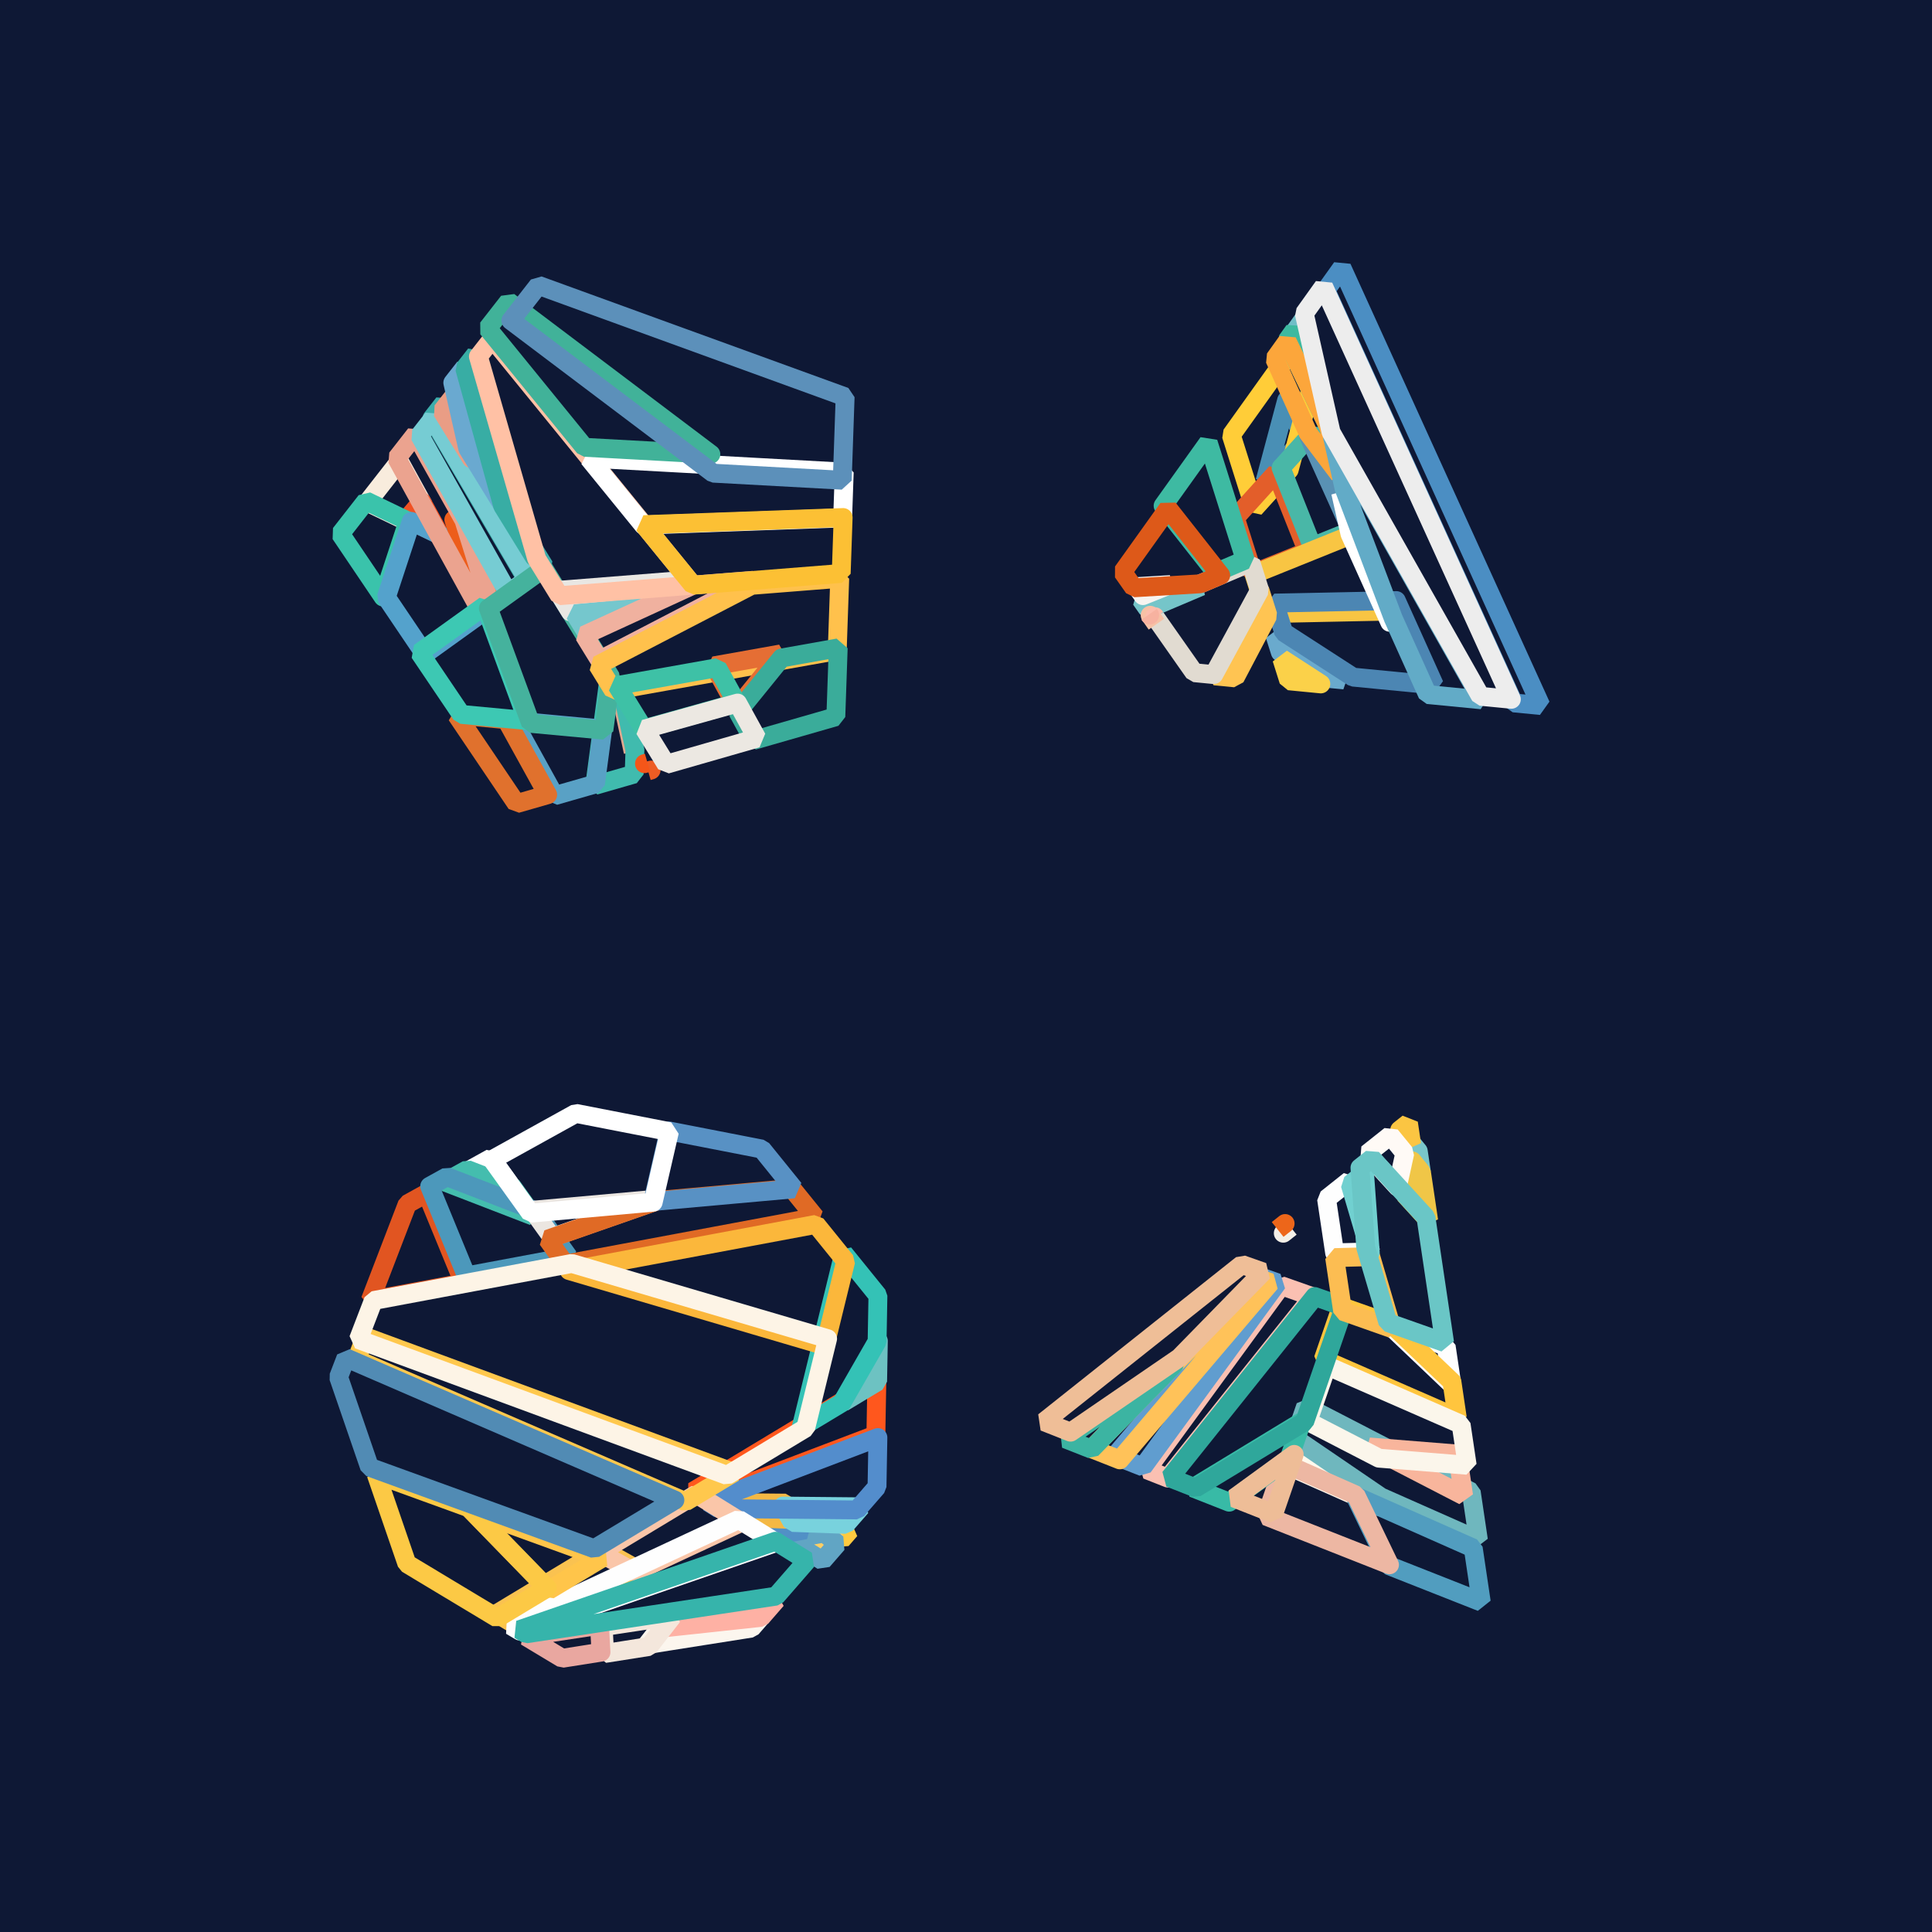 <svg version="1.1" xmlns="http://www.w3.org/2000/svg" xmlns:xlink="http://www.w3.org/1999/xlink" width="2400" height="2400" viewBox="0 0 2400 2400"><defs/><g/><g transform="scale(1,1)"><g transform="scale(1,1)"><rect fill="rgb(255,255,255)" stroke="none" x="0" y="0" width="2400" height="2400" fill-opacity="1"/></g><g transform="scale(1,1)"><rect fill="rgb(14,24,53)" stroke="none" x="0" y="0" width="2400" height="2400" fill-opacity="1"/></g><path fill="none" stroke="rgb(248,236,221)" paint-order="fill stroke markers" d=" M 507.456 648.592 L 456.445 624.042 L 496.141 573.192 L 525.8 627.153 L 507.456 648.592" stroke-opacity="1" stroke-linecap="round" stroke-linejoin="bevel" stroke-miterlimit="10" stroke-width="23.451"/><path fill="none" stroke="rgb(240,81,35)" paint-order="fill stroke markers" d=" M 523.725 623.209 L 546.345 664.363 L 505.38 644.648 L 523.725 623.209" stroke-opacity="1" stroke-linecap="round" stroke-linejoin="bevel" stroke-miterlimit="10" stroke-width="23.451"/><path fill="none" stroke="rgb(58,195,171)" paint-order="fill stroke markers" d=" M 475.924 741.663 L 422.913 663.14 L 454.785 622.311 L 506.92 647.402 L 475.924 741.663" stroke-opacity="1" stroke-linecap="round" stroke-linejoin="bevel" stroke-miterlimit="10" stroke-width="23.451"/><path fill="none" stroke="rgb(84,162,204)" paint-order="fill stroke markers" d=" M 510.88 647.711 L 550.721 666.886 L 601.583 759.423 L 527.581 812.624 L 479.884 741.972 L 510.88 647.711" stroke-opacity="1" stroke-linecap="round" stroke-linejoin="bevel" stroke-miterlimit="10" stroke-width="23.451"/><path fill="none" stroke="rgb(237,93,27)" paint-order="fill stroke markers" d=" M 563.764 645.59 L 613.734 734.579 L 595.598 747.617 L 563.764 645.59" stroke-opacity="1" stroke-linecap="round" stroke-linejoin="bevel" stroke-miterlimit="10" stroke-width="23.451"/><path fill="none" stroke="rgb(235,163,143)" paint-order="fill stroke markers" d=" M 608.116 748.323 L 595.987 757.043 L 492.845 569.39 L 516.257 539.399 L 576.282 646.296 L 608.116 748.323" stroke-opacity="1" stroke-linecap="round" stroke-linejoin="bevel" stroke-miterlimit="10" stroke-width="23.451"/><path fill="none" stroke="rgb(61,173,171)" paint-order="fill stroke markers" d=" M 536.655 519.676 L 551.296 500.922 L 676.167 703.563 L 653.972 719.52 L 536.655 519.676" stroke-opacity="1" stroke-linecap="round" stroke-linejoin="bevel" stroke-miterlimit="10" stroke-width="23.451"/><path fill="none" stroke="rgb(118,204,211)" paint-order="fill stroke markers" d=" M 655.1 719.686 L 631.372 736.744 L 521.378 540.857 L 537.783 519.842 L 655.1 719.686" stroke-opacity="1" stroke-linecap="round" stroke-linejoin="bevel" stroke-miterlimit="10" stroke-width="23.451"/><path fill="none" stroke="rgb(223,169,143)" paint-order="fill stroke markers" d=" M 773.991 875.798 L 787.638 897.945 L 786.514 933.852 L 773.991 875.798" stroke-opacity="1" stroke-linecap="round" stroke-linejoin="bevel" stroke-miterlimit="10" stroke-width="23.451"/><path fill="none" stroke="rgb(64,187,174)" paint-order="fill stroke markers" d=" M 788.727 931.742 L 787.793 961.57 L 738.788 975.644 L 756.595 841.865 L 776.205 873.688 L 788.727 931.742" stroke-opacity="1" stroke-linecap="round" stroke-linejoin="bevel" stroke-miterlimit="10" stroke-width="23.451"/><path fill="none" stroke="rgb(237,92,36)" paint-order="fill stroke markers" d=" M 808.812 956.586 L 805.048 957.667 L 808.812 956.586" stroke-opacity="1" stroke-linecap="round" stroke-linejoin="bevel" stroke-miterlimit="10" stroke-width="23.451"/><path fill="none" stroke="rgb(244,86,25)" paint-order="fill stroke markers" d=" M 800.586 948.665 L 804.349 947.584 L 800.586 948.665" stroke-opacity="1" stroke-linecap="round" stroke-linejoin="bevel" stroke-miterlimit="10" stroke-width="23.451"/><path fill="none" stroke="rgb(89,161,197)" paint-order="fill stroke markers" d=" M 637.36 895.23 L 748.791 905.619 L 739.709 973.846 L 688.85 988.451 L 637.36 895.23" stroke-opacity="1" stroke-linecap="round" stroke-linejoin="bevel" stroke-miterlimit="10" stroke-width="23.451"/><path fill="none" stroke="rgb(224,113,45)" paint-order="fill stroke markers" d=" M 680.327 987.213 L 641.569 998.344 L 567.245 888.249 L 628.837 893.992 L 680.327 987.213" stroke-opacity="1" stroke-linecap="round" stroke-linejoin="bevel" stroke-miterlimit="10" stroke-width="23.451"/><path fill="none" stroke="rgb(61,200,179)" paint-order="fill stroke markers" d=" M 655.099 895.112 L 572.993 887.457 L 521.145 810.657 L 602.53 752.148 L 655.099 895.112" stroke-opacity="1" stroke-linecap="round" stroke-linejoin="bevel" stroke-miterlimit="10" stroke-width="23.451"/><path fill="none" stroke="rgb(69,178,157)" paint-order="fill stroke markers" d=" M 606.686 755.628 L 675.49 706.164 L 758.897 841.516 L 750.171 907.069 L 659.255 898.592 L 606.686 755.628" stroke-opacity="1" stroke-linecap="round" stroke-linejoin="bevel" stroke-miterlimit="10" stroke-width="23.451"/><path fill="none" stroke="rgb(233,231,227)" paint-order="fill stroke markers" d=" M 708.582 760.054 L 692.172 733.424 L 858.009 720.275 L 787.844 752.526 L 708.582 760.054" stroke-opacity="1" stroke-linecap="round" stroke-linejoin="bevel" stroke-miterlimit="10" stroke-width="23.451"/><path fill="none" stroke="rgb(117,199,205)" paint-order="fill stroke markers" d=" M 793.316 754.82 L 727.935 784.872 L 714.055 762.348 L 793.316 754.82" stroke-opacity="1" stroke-linecap="round" stroke-linejoin="bevel" stroke-miterlimit="10" stroke-width="23.451"/><path fill="none" stroke="rgb(240,177,159)" paint-order="fill stroke markers" d=" M 744.759 820.045 L 725.689 789.099 L 861.237 726.796 L 935.891 720.877 L 744.759 820.045" stroke-opacity="1" stroke-linecap="round" stroke-linejoin="bevel" stroke-miterlimit="10" stroke-width="23.451"/><path fill="none" stroke="rgb(255,193,76)" paint-order="fill stroke markers" d=" M 933.703 727.128 L 1043.136 718.452 L 1040.038 808.193 L 761.993 857.813 L 742.572 826.297 L 933.703 727.128" stroke-opacity="1" stroke-linecap="round" stroke-linejoin="bevel" stroke-miterlimit="10" stroke-width="23.451"/><path fill="none" stroke="rgb(229,110,52)" paint-order="fill stroke markers" d=" M 915.647 879.256 L 886.965 827.116 L 969.915 812.313 L 915.647 879.256" stroke-opacity="1" stroke-linecap="round" stroke-linejoin="bevel" stroke-miterlimit="10" stroke-width="23.451"/><path fill="none" stroke="rgb(58,172,154)" paint-order="fill stroke markers" d=" M 970.847 817.397 L 1041.256 804.832 L 1038.305 890.338 L 936.035 919.709 L 916.579 884.341 L 970.847 817.397" stroke-opacity="1" stroke-linecap="round" stroke-linejoin="bevel" stroke-miterlimit="10" stroke-width="23.451"/><path fill="none" stroke="rgb(62,193,166)" paint-order="fill stroke markers" d=" M 799.621 905.485 L 766.444 851.645 L 891.13 829.393 L 915.219 873.184 L 799.621 905.485" stroke-opacity="1" stroke-linecap="round" stroke-linejoin="bevel" stroke-miterlimit="10" stroke-width="23.451"/><path fill="none" stroke="rgb(236,232,226)" paint-order="fill stroke markers" d=" M 916.259 873.374 L 940.308 917.091 L 827.636 949.449 L 800.661 905.674 L 916.259 873.374" stroke-opacity="1" stroke-linecap="round" stroke-linejoin="bevel" stroke-miterlimit="10" stroke-width="23.451"/><path fill="none" stroke="rgb(233,157,133)" paint-order="fill stroke markers" d=" M 585.471 569.696 L 549.123 510.71 L 566.897 487.941 L 585.471 569.696" stroke-opacity="1" stroke-linecap="round" stroke-linejoin="bevel" stroke-miterlimit="10" stroke-width="23.451"/><path fill="none" stroke="rgb(106,169,208)" paint-order="fill stroke markers" d=" M 562.489 475.473 L 577.244 456.572 L 624.477 627.681 L 581.063 557.229 L 562.489 475.473" stroke-opacity="1" stroke-linecap="round" stroke-linejoin="bevel" stroke-miterlimit="10" stroke-width="23.451"/><path fill="none" stroke="rgb(56,173,164)" paint-order="fill stroke markers" d=" M 663.243 691.48 L 624.494 628.599 L 577.261 457.489 L 590.8 440.145 L 663.243 691.48" stroke-opacity="1" stroke-linecap="round" stroke-linejoin="bevel" stroke-miterlimit="10" stroke-width="23.451"/><path fill="none" stroke="rgb(255,193,165)" paint-order="fill stroke markers" d=" M 594.305 442.908 L 611.606 420.746 L 860.78 726.857 L 694.946 740.005 L 666.747 694.244 L 594.305 442.908" stroke-opacity="1" stroke-linecap="round" stroke-linejoin="bevel" stroke-miterlimit="10" stroke-width="23.451"/><path fill="none" stroke="rgb(255,255,255)" paint-order="fill stroke markers" d=" M 799.077 652.288 L 731.39 569.135 L 1048.738 586.485 L 1046.773 643.428 L 799.077 652.288" stroke-opacity="1" stroke-linecap="round" stroke-linejoin="bevel" stroke-miterlimit="10" stroke-width="23.451"/><path fill="none" stroke="rgb(252,192,52)" paint-order="fill stroke markers" d=" M 1047.377 642.898 L 1044.979 712.359 L 860.89 726.955 L 799.681 651.759 L 1047.377 642.898" stroke-opacity="1" stroke-linecap="round" stroke-linejoin="bevel" stroke-miterlimit="10" stroke-width="23.451"/><path fill="none" stroke="rgb(65,178,153)" paint-order="fill stroke markers" d=" M 883.052 564.23 L 726.064 555.647 L 605.786 407.885 L 631.752 374.622 L 883.052 564.23" stroke-opacity="1" stroke-linecap="round" stroke-linejoin="bevel" stroke-miterlimit="10" stroke-width="23.451"/><path fill="none" stroke="rgb(92,144,186)" paint-order="fill stroke markers" d=" M 634.619 398.19 L 668.768 354.444 L 1049.854 492.974 L 1046.279 596.565 L 885.919 587.798 L 634.619 398.19" stroke-opacity="1" stroke-linecap="round" stroke-linejoin="bevel" stroke-miterlimit="10" stroke-width="23.451"/><path fill="none" stroke="rgb(73,143,181)" paint-order="fill stroke markers" d=" M 1598.282 497.302 L 1619.631 544.7 L 1571.426 597.979 L 1598.282 497.302" stroke-opacity="1" stroke-linecap="round" stroke-linejoin="bevel" stroke-miterlimit="10" stroke-width="23.451"/><path fill="none" stroke="rgb(255,205,56)" paint-order="fill stroke markers" d=" M 1601.466 583.697 L 1558.263 631.448 L 1529.53 540.434 L 1606 433.459 L 1628.322 483.019 L 1601.466 583.697" stroke-opacity="1" stroke-linecap="round" stroke-linejoin="bevel" stroke-miterlimit="10" stroke-width="23.451"/><path fill="none" stroke="rgb(227,94,42)" paint-order="fill stroke markers" d=" M 1624.12 685.009 L 1556.327 712.355 L 1534.526 643.296 L 1585.315 587.16 L 1624.12 685.009" stroke-opacity="1" stroke-linecap="round" stroke-linejoin="bevel" stroke-miterlimit="10" stroke-width="23.451"/><path fill="none" stroke="rgb(73,183,167)" paint-order="fill stroke markers" d=" M 1591.382 581.102 L 1632.001 536.206 L 1686.13 656.384 L 1630.188 678.95 L 1591.382 581.102" stroke-opacity="1" stroke-linecap="round" stroke-linejoin="bevel" stroke-miterlimit="10" stroke-width="23.451"/><path fill="none" stroke="rgb(106,170,205)" paint-order="fill stroke markers" d=" M 1590.466 810.256 L 1583.756 789 L 1669.891 844.691 L 1638.974 841.682 L 1590.466 810.256" stroke-opacity="1" stroke-linecap="round" stroke-linejoin="bevel" stroke-miterlimit="10" stroke-width="23.451"/><path fill="none" stroke="rgb(251,209,73)" paint-order="fill stroke markers" d=" M 1640.775 849.584 L 1600.965 845.71 L 1592.267 818.158 L 1640.775 849.584" stroke-opacity="1" stroke-linecap="round" stroke-linejoin="bevel" stroke-miterlimit="10" stroke-width="23.451"/><path fill="none" stroke="rgb(248,197,67)" paint-order="fill stroke markers" d=" M 1573.239 762.298 L 1557.734 713.182 L 1681.469 663.269 L 1724.665 759.173 L 1573.239 762.298" stroke-opacity="1" stroke-linecap="round" stroke-linejoin="bevel" stroke-miterlimit="10" stroke-width="23.451"/><path fill="none" stroke="rgb(76,134,179)" paint-order="fill stroke markers" d=" M 1734.582 746.059 L 1781.833 850.967 L 1680.736 841.127 L 1594.601 785.437 L 1583.156 749.183 L 1734.582 746.059" stroke-opacity="1" stroke-linecap="round" stroke-linejoin="bevel" stroke-miterlimit="10" stroke-width="23.451"/><path fill="none" stroke="rgb(112,190,199)" paint-order="fill stroke markers" d=" M 1608.376 411.846 L 1620.152 395.371 L 1634.122 457.18 L 1608.376 411.846" stroke-opacity="1" stroke-linecap="round" stroke-linejoin="bevel" stroke-miterlimit="10" stroke-width="23.451"/><path fill="none" stroke="rgb(61,185,160)" paint-order="fill stroke markers" d=" M 1633.483 455.896 L 1650.319 530.389 L 1598.616 423.32 L 1607.736 410.561 L 1633.483 455.896" stroke-opacity="1" stroke-linecap="round" stroke-linejoin="bevel" stroke-miterlimit="10" stroke-width="23.451"/><path fill="none" stroke="rgb(89,145,180)" paint-order="fill stroke markers" d=" M 1663.065 589.795 L 1678.865 659.7 L 1624.244 538.431 L 1663.065 589.795" stroke-opacity="1" stroke-linecap="round" stroke-linejoin="bevel" stroke-miterlimit="10" stroke-width="23.451"/><path fill="none" stroke="rgb(252,166,59)" paint-order="fill stroke markers" d=" M 1625.037 538.102 L 1583.48 445.838 L 1598.989 424.143 L 1650.692 531.213 L 1663.858 589.465 L 1625.037 538.102" stroke-opacity="1" stroke-linecap="round" stroke-linejoin="bevel" stroke-miterlimit="10" stroke-width="23.451"/><path fill="none" stroke="rgb(255,255,255)" paint-order="fill stroke markers" d=" M 1726.405 773.046 L 1677.009 663.376 L 1665.346 611.773 L 1726.405 773.046" stroke-opacity="1" stroke-linecap="round" stroke-linejoin="bevel" stroke-miterlimit="10" stroke-width="23.451"/><path fill="none" stroke="rgb(98,171,199)" paint-order="fill stroke markers" d=" M 1669.677 606.773 L 1654.885 541.328 L 1840.478 869.318 L 1773.41 862.791 L 1730.736 768.046 L 1669.677 606.773" stroke-opacity="1" stroke-linecap="round" stroke-linejoin="bevel" stroke-miterlimit="10" stroke-width="23.451"/><path fill="none" stroke="rgb(75,142,195)" paint-order="fill stroke markers" d=" M 1647.009 360.397 L 1666.912 332.555 L 1914.104 876.444 L 1880.227 873.147 L 1647.009 360.397" stroke-opacity="1" stroke-linecap="round" stroke-linejoin="bevel" stroke-miterlimit="10" stroke-width="23.451"/><path fill="none" stroke="rgb(237,237,237)" paint-order="fill stroke markers" d=" M 1877.462 868.699 L 1839.125 864.968 L 1653.532 536.978 L 1620.215 389.565 L 1644.245 355.948 L 1877.462 868.699" stroke-opacity="1" stroke-linecap="round" stroke-linejoin="bevel" stroke-miterlimit="10" stroke-width="23.451"/><path fill="none" stroke="rgb(91,153,183)" paint-order="fill stroke markers" d=" M 1548.741 806.043 L 1550.239 803.193 L 1548.741 806.043" stroke-opacity="1" stroke-linecap="round" stroke-linejoin="bevel" stroke-miterlimit="10" stroke-width="23.451"/><path fill="none" stroke="rgb(252,103,29)" paint-order="fill stroke markers" d=" M 1551.362 803.263 L 1549.863 806.112 L 1551.362 803.263" stroke-opacity="1" stroke-linecap="round" stroke-linejoin="bevel" stroke-miterlimit="10" stroke-width="23.451"/><path fill="none" stroke="rgb(255,196,82)" paint-order="fill stroke markers" d=" M 1565.65 734.771 L 1575.019 764.447 L 1534.205 842.071 L 1508.723 839.591 L 1565.65 734.771" stroke-opacity="1" stroke-linecap="round" stroke-linejoin="bevel" stroke-miterlimit="10" stroke-width="23.451"/><path fill="none" stroke="rgb(225,219,209)" paint-order="fill stroke markers" d=" M 1507.829 838.008 L 1483.514 835.641 L 1425.484 753.015 L 1553.827 698.568 L 1564.756 733.187 L 1507.829 838.008" stroke-opacity="1" stroke-linecap="round" stroke-linejoin="bevel" stroke-miterlimit="10" stroke-width="23.451"/><path fill="none" stroke="rgb(117,197,201)" paint-order="fill stroke markers" d=" M 1451.472 730.793 L 1492.246 728.343 L 1425.754 756.551 L 1417.294 744.504 L 1451.472 730.793" stroke-opacity="1" stroke-linecap="round" stroke-linejoin="bevel" stroke-miterlimit="10" stroke-width="23.451"/><path fill="none" stroke="rgb(247,244,240)" paint-order="fill stroke markers" d=" M 1419.789 739.897 L 1411.934 728.712 L 1453.967 726.186 L 1419.789 739.897" stroke-opacity="1" stroke-linecap="round" stroke-linejoin="bevel" stroke-miterlimit="10" stroke-width="23.451"/><path fill="none" stroke="rgb(62,186,162)" paint-order="fill stroke markers" d=" M 1444.86 628.252 L 1500.89 549.87 L 1546.909 695.642 L 1510.157 711.234 L 1444.86 628.252" stroke-opacity="1" stroke-linecap="round" stroke-linejoin="bevel" stroke-miterlimit="10" stroke-width="23.451"/><path fill="none" stroke="rgb(221,89,25)" paint-order="fill stroke markers" d=" M 1516.388 714.559 L 1491.29 725.206 L 1408.482 730.183 L 1394.666 710.51 L 1451.091 631.577 L 1516.388 714.559" stroke-opacity="1" stroke-linecap="round" stroke-linejoin="bevel" stroke-miterlimit="10" stroke-width="23.451"/><path fill="none" stroke="rgb(247,193,165)" paint-order="fill stroke markers" d=" M 1428.769 764.297 L 1436.542 775.364 L 1428.769 764.297" stroke-opacity="1" stroke-linecap="round" stroke-linejoin="bevel" stroke-miterlimit="10" stroke-width="23.451"/><path fill="none" stroke="rgb(252,189,173)" paint-order="fill stroke markers" d=" M 1434.685 766.093 L 1435.313 766.988 L 1434.685 766.093" stroke-opacity="1" stroke-linecap="round" stroke-linejoin="bevel" stroke-miterlimit="10" stroke-width="23.451"/><path fill="none" stroke="rgb(247,178,160)" paint-order="fill stroke markers" d=" M 1428.164 764.044 L 1427.536 763.15 L 1428.164 764.044" stroke-opacity="1" stroke-linecap="round" stroke-linejoin="bevel" stroke-miterlimit="10" stroke-width="23.451"/><path fill="none" stroke="rgb(255,202,64)" paint-order="fill stroke markers" d=" M 1029.593 1899.538 L 1056.03 1900.496 L 1045.27 1912.862 L 1029.593 1899.538" stroke-opacity="1" stroke-linecap="round" stroke-linejoin="bevel" stroke-miterlimit="10" stroke-width="23.451"/><path fill="none" stroke="rgb(255,207,100)" paint-order="fill stroke markers" d=" M 1035.646 1909.927 L 1024.488 1922.75 L 991.64 1895.577 L 1019.97 1896.603 L 1035.646 1909.927" stroke-opacity="1" stroke-linecap="round" stroke-linejoin="bevel" stroke-miterlimit="10" stroke-width="23.451"/><path fill="none" stroke="rgb(97,165,196)" paint-order="fill stroke markers" d=" M 1023.989 1904.342 L 1040.116 1917.683 L 1021.74 1938.801 L 979.424 1912.552 L 1023.989 1904.342" stroke-opacity="1" stroke-linecap="round" stroke-linejoin="bevel" stroke-miterlimit="10" stroke-width="23.451"/><path fill="none" stroke="rgb(81,144,198)" paint-order="fill stroke markers" d=" M 955.913 1908.618 L 916.446 1884.137 L 983.757 1886.576 L 1000.478 1900.408 L 955.913 1908.618" stroke-opacity="1" stroke-linecap="round" stroke-linejoin="bevel" stroke-miterlimit="10" stroke-width="23.451"/><path fill="none" stroke="rgb(244,184,68)" paint-order="fill stroke markers" d=" M 987.549 1887.585 L 931.991 1885.572 L 901.299 1866.534 L 975.958 1867.25 L 987.549 1887.585" stroke-opacity="1" stroke-linecap="round" stroke-linejoin="bevel" stroke-miterlimit="10" stroke-width="23.451"/><path fill="none" stroke="rgb(120,210,221)" paint-order="fill stroke markers" d=" M 972.616 1870.894 L 1069.709 1871.826 L 1050.727 1893.639 L 984.207 1891.229 L 972.616 1870.894" stroke-opacity="1" stroke-linecap="round" stroke-linejoin="bevel" stroke-miterlimit="10" stroke-width="23.451"/><path fill="none" stroke="rgb(255,87,29)" paint-order="fill stroke markers" d=" M 877.166 1862.545 L 861.049 1852.547 L 1089.26 1715.05 L 1088.05 1782.383 L 877.166 1862.545" stroke-opacity="1" stroke-linecap="round" stroke-linejoin="bevel" stroke-miterlimit="10" stroke-width="23.451"/><path fill="none" stroke="rgb(83,141,204)" paint-order="fill stroke markers" d=" M 1090.559 1785.781 L 1089.459 1846.99 L 1064.484 1875.69 L 892.732 1874.041 L 879.675 1865.942 L 1090.559 1785.781" stroke-opacity="1" stroke-linecap="round" stroke-linejoin="bevel" stroke-miterlimit="10" stroke-width="23.451"/><path fill="none" stroke="rgb(252,246,238)" paint-order="fill stroke markers" d=" M 946.623 2007.317 L 933.389 2022.525 L 803.682 2042.999 L 820.847 2020.865 L 946.623 2007.317" stroke-opacity="1" stroke-linecap="round" stroke-linejoin="bevel" stroke-miterlimit="10" stroke-width="23.451"/><path fill="none" stroke="rgb(254,177,164)" paint-order="fill stroke markers" d=" M 819.712 2022.718 L 831.734 2007.215 L 964.622 1987.182 L 945.488 2009.17 L 819.712 2022.718" stroke-opacity="1" stroke-linecap="round" stroke-linejoin="bevel" stroke-miterlimit="10" stroke-width="23.451"/><path fill="none" stroke="rgb(244,231,220)" paint-order="fill stroke markers" d=" M 749.273 2020.701 L 835.449 2007.709 L 806.262 2045.346 L 751.076 2054.057 L 749.273 2020.701" stroke-opacity="1" stroke-linecap="round" stroke-linejoin="bevel" stroke-miterlimit="10" stroke-width="23.451"/><path fill="none" stroke="rgb(233,167,160)" paint-order="fill stroke markers" d=" M 746.551 2052.389 L 698.387 2059.992 L 653.233 2032.829 L 744.748 2019.032 L 746.551 2052.389" stroke-opacity="1" stroke-linecap="round" stroke-linejoin="bevel" stroke-miterlimit="10" stroke-width="23.451"/><path fill="none" stroke="rgb(250,194,80)" paint-order="fill stroke markers" d=" M 792.231 1949.719 L 642.246 2019.632 L 617.126 2004.52 L 748.465 1925.388 L 792.231 1949.719" stroke-opacity="1" stroke-linecap="round" stroke-linejoin="bevel" stroke-miterlimit="10" stroke-width="23.451"/><path fill="none" stroke="rgb(250,198,169)" paint-order="fill stroke markers" d=" M 744.404 1928.697 L 864.96 1856.062 L 921.266 1890.989 L 788.169 1953.029 L 744.404 1928.697" stroke-opacity="1" stroke-linecap="round" stroke-linejoin="bevel" stroke-miterlimit="10" stroke-width="23.451"/><path fill="none" stroke="rgb(254,254,254)" paint-order="fill stroke markers" d=" M 645.877 2026.173 L 634.694 2019.446 L 917.775 1887.494 L 964.071 1916.211 L 645.877 2026.173" stroke-opacity="1" stroke-linecap="round" stroke-linejoin="bevel" stroke-miterlimit="10" stroke-width="23.451"/><path fill="none" stroke="rgb(54,180,171)" paint-order="fill stroke markers" d=" M 963.313 1914.587 L 1002.361 1938.808 L 964.096 1982.78 L 653.518 2029.601 L 645.12 2024.55 L 963.313 1914.587" stroke-opacity="1" stroke-linecap="round" stroke-linejoin="bevel" stroke-miterlimit="10" stroke-width="23.451"/><path fill="none" stroke="rgb(255,255,255)" paint-order="fill stroke markers" d=" M 581.107 1454.723 L 610.151 1438.644 L 637.292 1476.484 L 581.107 1454.723" stroke-opacity="1" stroke-linecap="round" stroke-linejoin="bevel" stroke-miterlimit="10" stroke-width="23.451"/><path fill="none" stroke="rgb(68,189,174)" paint-order="fill stroke markers" d=" M 636.728 1474.629 L 662.661 1510.785 L 552.653 1468.31 L 580.543 1452.869 L 636.728 1474.629" stroke-opacity="1" stroke-linecap="round" stroke-linejoin="bevel" stroke-miterlimit="10" stroke-width="23.451"/><path fill="none" stroke="rgb(225,85,33)" paint-order="fill stroke markers" d=" M 575.869 1593.658 L 459.952 1615.349 L 505.972 1495.651 L 530.136 1482.272 L 575.869 1593.658" stroke-opacity="1" stroke-linecap="round" stroke-linejoin="bevel" stroke-miterlimit="10" stroke-width="23.451"/><path fill="none" stroke="rgb(76,152,187)" paint-order="fill stroke markers" d=" M 533.768 1473.64 L 555.24 1461.753 L 665.248 1504.228 L 706.195 1561.319 L 579.5 1585.026 L 533.768 1473.64" stroke-opacity="1" stroke-linecap="round" stroke-linejoin="bevel" stroke-miterlimit="10" stroke-width="23.451"/><path fill="none" stroke="rgb(235,230,225)" paint-order="fill stroke markers" d=" M 685.788 1537.162 L 661.585 1503.417 L 824.225 1488.828 L 685.788 1537.162" stroke-opacity="1" stroke-linecap="round" stroke-linejoin="bevel" stroke-miterlimit="10" stroke-width="23.451"/><path fill="none" stroke="rgb(224,106,37)" paint-order="fill stroke markers" d=" M 818.57 1491.115 L 983.668 1476.305 L 1012.714 1512.212 L 702.263 1570.305 L 680.133 1539.45 L 818.57 1491.115" stroke-opacity="1" stroke-linecap="round" stroke-linejoin="bevel" stroke-miterlimit="10" stroke-width="23.451"/><path fill="none" stroke="rgb(88,145,196)" paint-order="fill stroke markers" d=" M 831.122 1404.937 L 946.34 1427.395 L 986.333 1476.836 L 810.93 1492.57 L 831.122 1404.937" stroke-opacity="1" stroke-linecap="round" stroke-linejoin="bevel" stroke-miterlimit="10" stroke-width="23.451"/><path fill="none" stroke="rgb(255,255,255)" paint-order="fill stroke markers" d=" M 811.415 1493.394 L 659.08 1507.059 L 611.393 1440.573 L 715.241 1383.079 L 831.608 1405.761 L 811.415 1493.394" stroke-opacity="1" stroke-linecap="round" stroke-linejoin="bevel" stroke-miterlimit="10" stroke-width="23.451"/><path fill="none" stroke="rgb(255,197,74)" paint-order="fill stroke markers" d=" M 585.08 1875.961 L 748.347 1935.228 L 681.784 1975.332 L 585.08 1875.961" stroke-opacity="1" stroke-linecap="round" stroke-linejoin="bevel" stroke-miterlimit="10" stroke-width="23.451"/><path fill="none" stroke="rgb(252,201,69)" paint-order="fill stroke markers" d=" M 679.777 1972.673 L 617.798 2010.015 L 505.474 1942.444 L 467.254 1831.258 L 583.073 1873.301 L 679.777 1972.673" stroke-opacity="1" stroke-linecap="round" stroke-linejoin="bevel" stroke-miterlimit="10" stroke-width="23.451"/><path fill="none" stroke="rgb(255,200,77)" paint-order="fill stroke markers" d=" M 442.983 1688.717 L 453.837 1660.487 L 911.729 1829.255 L 851.575 1865.498 L 442.983 1688.717" stroke-opacity="1" stroke-linecap="round" stroke-linejoin="bevel" stroke-miterlimit="10" stroke-width="23.451"/><path fill="none" stroke="rgb(81,139,180)" paint-order="fill stroke markers" d=" M 838.381 1863.518 L 738.161 1923.901 L 459.076 1822.59 L 420.596 1710.649 L 429.789 1686.737 L 838.381 1863.518" stroke-opacity="1" stroke-linecap="round" stroke-linejoin="bevel" stroke-miterlimit="10" stroke-width="23.451"/><path fill="none" stroke="rgb(109,194,194)" paint-order="fill stroke markers" d=" M 1091.116 1665.842 L 1090.211 1716.195 L 1047.438 1741.966 L 1091.116 1665.842" stroke-opacity="1" stroke-linecap="round" stroke-linejoin="bevel" stroke-miterlimit="10" stroke-width="23.451"/><path fill="none" stroke="rgb(52,194,182)" paint-order="fill stroke markers" d=" M 1045.893 1742.547 L 995.315 1773.02 L 1048.192 1556.995 L 1090.596 1609.414 L 1089.571 1666.424 L 1045.893 1742.547" stroke-opacity="1" stroke-linecap="round" stroke-linejoin="bevel" stroke-miterlimit="10" stroke-width="23.451"/><path fill="none" stroke="rgb(251,183,59)" paint-order="fill stroke markers" d=" M 707.009 1578.338 L 1013.613 1520.965 L 1050.559 1566.638 L 1024.818 1671.797 L 707.009 1578.338" stroke-opacity="1" stroke-linecap="round" stroke-linejoin="bevel" stroke-miterlimit="10" stroke-width="23.451"/><path fill="none" stroke="rgb(253,244,230)" paint-order="fill stroke markers" d=" M 1028.074 1662.96 L 1000.937 1773.826 L 903.096 1832.775 L 445.204 1664.007 L 463.807 1615.619 L 710.264 1569.501 L 1028.074 1662.96" stroke-opacity="1" stroke-linecap="round" stroke-linejoin="bevel" stroke-miterlimit="10" stroke-width="23.451"/><path fill="none" stroke="rgb(255,249,237)" paint-order="fill stroke markers" d=" M 1713.956 1871.63 L 1599.189 1820.805 L 1606.849 1798.579 L 1713.956 1871.63" stroke-opacity="1" stroke-linecap="round" stroke-linejoin="bevel" stroke-miterlimit="10" stroke-width="23.451"/><path fill="none" stroke="rgb(111,183,190)" paint-order="fill stroke markers" d=" M 1608.293 1786.554 L 1621.947 1746.934 L 1827.591 1853.131 L 1836.545 1913.257 L 1715.4 1859.606 L 1608.293 1786.554" stroke-opacity="1" stroke-linecap="round" stroke-linejoin="bevel" stroke-miterlimit="10" stroke-width="23.451"/><path fill="none" stroke="rgb(81,157,191)" paint-order="fill stroke markers" d=" M 1683.092 1858.028 L 1830.121 1923.141 L 1840.099 1990.142 L 1724.881 1944.687 L 1683.092 1858.028" stroke-opacity="1" stroke-linecap="round" stroke-linejoin="bevel" stroke-miterlimit="10" stroke-width="23.451"/><path fill="none" stroke="rgb(237,183,163)" paint-order="fill stroke markers" d=" M 1726.061 1943.87 L 1572.796 1883.406 L 1595.39 1817.847 L 1684.272 1857.21 L 1726.061 1943.87" stroke-opacity="1" stroke-linecap="round" stroke-linejoin="bevel" stroke-miterlimit="10" stroke-width="23.451"/><path fill="none" stroke="rgb(254,254,254)" paint-order="fill stroke markers" d=" M 1728.444 1648.461 L 1796.495 1672.47 L 1803.564 1719.936 L 1728.444 1648.461" stroke-opacity="1" stroke-linecap="round" stroke-linejoin="bevel" stroke-miterlimit="10" stroke-width="23.451"/><path fill="none" stroke="rgb(255,197,62)" paint-order="fill stroke markers" d=" M 1803.633 1716.47 L 1810.322 1761.387 L 1643.779 1688.617 L 1666.369 1623.07 L 1728.513 1644.995 L 1803.633 1716.47" stroke-opacity="1" stroke-linecap="round" stroke-linejoin="bevel" stroke-miterlimit="10" stroke-width="23.451"/><path fill="none" stroke="rgb(248,181,156)" paint-order="fill stroke markers" d=" M 1810.453 1806.228 L 1818.171 1858.052 L 1700.796 1797.438 L 1810.453 1806.228" stroke-opacity="1" stroke-linecap="round" stroke-linejoin="bevel" stroke-miterlimit="10" stroke-width="23.451"/><path fill="none" stroke="rgb(251,246,235)" paint-order="fill stroke markers" d=" M 1712.95 1811.402 L 1624.681 1765.818 L 1648.507 1696.683 L 1815.05 1769.453 L 1822.607 1820.191 L 1712.95 1811.402" stroke-opacity="1" stroke-linecap="round" stroke-linejoin="bevel" stroke-miterlimit="10" stroke-width="23.451"/><path fill="none" stroke="rgb(56,186,166)" paint-order="fill stroke markers" d=" M 1526.914 1866.057 L 1481.788 1848.254 L 1617.229 1765.98 L 1601.432 1811.818 L 1526.914 1866.057" stroke-opacity="1" stroke-linecap="round" stroke-linejoin="bevel" stroke-miterlimit="10" stroke-width="23.451"/><path fill="none" stroke="rgb(238,189,151)" paint-order="fill stroke markers" d=" M 1607.678 1806.716 L 1582.304 1880.343 L 1533.159 1860.955 L 1607.678 1806.716" stroke-opacity="1" stroke-linecap="round" stroke-linejoin="bevel" stroke-miterlimit="10" stroke-width="23.451"/><path fill="none" stroke="rgb(250,192,178)" paint-order="fill stroke markers" d=" M 1450.78 1836.107 L 1424.636 1825.793 L 1591.615 1597.11 L 1630.779 1610.927 L 1450.78 1836.107" stroke-opacity="1" stroke-linecap="round" stroke-linejoin="bevel" stroke-miterlimit="10" stroke-width="23.451"/><path fill="none" stroke="rgb(47,167,155)" paint-order="fill stroke markers" d=" M 1633.179 1610.595 L 1669.851 1623.532 L 1620.699 1766.155 L 1485.258 1848.429 L 1453.18 1835.774 L 1633.179 1610.595" stroke-opacity="1" stroke-linecap="round" stroke-linejoin="bevel" stroke-miterlimit="10" stroke-width="23.451"/><path fill="none" stroke="rgb(96,157,207)" paint-order="fill stroke markers" d=" M 1572.169 1588.377 L 1586.809 1593.541 L 1419.83 1822.224 L 1385.023 1808.492 L 1572.169 1588.377" stroke-opacity="1" stroke-linecap="round" stroke-linejoin="bevel" stroke-miterlimit="10" stroke-width="23.451"/><path fill="none" stroke="rgb(255,194,89)" paint-order="fill stroke markers" d=" M 1391.045 1813.468 L 1356.195 1799.719 L 1563.112 1588.032 L 1578.192 1593.352 L 1391.045 1813.468" stroke-opacity="1" stroke-linecap="round" stroke-linejoin="bevel" stroke-miterlimit="10" stroke-width="23.451"/><path fill="none" stroke="rgb(60,180,162)" paint-order="fill stroke markers" d=" M 1458.72 1694.985 L 1355.86 1800.216 L 1323.644 1787.507 L 1458.72 1694.985" stroke-opacity="1" stroke-linecap="round" stroke-linejoin="bevel" stroke-miterlimit="10" stroke-width="23.451"/><path fill="none" stroke="rgb(239,190,151)" paint-order="fill stroke markers" d=" M 1329.901 1779.1 L 1297.005 1766.122 L 1542.755 1570.851 L 1569.034 1580.122 L 1464.977 1686.578 L 1329.901 1779.1" stroke-opacity="1" stroke-linecap="round" stroke-linejoin="bevel" stroke-miterlimit="10" stroke-width="23.451"/><path fill="none" stroke="rgb(121,198,202)" paint-order="fill stroke markers" d=" M 1761.813 1430.023 L 1765.76 1456.529 L 1736.296 1420.459 L 1746.961 1411.984 L 1761.813 1430.023" stroke-opacity="1" stroke-linecap="round" stroke-linejoin="bevel" stroke-miterlimit="10" stroke-width="23.451"/><path fill="none" stroke="rgb(251,197,66)" paint-order="fill stroke markers" d=" M 1738.759 1403.745 L 1749.638 1395.101 L 1753.612 1421.784 L 1738.759 1403.745" stroke-opacity="1" stroke-linecap="round" stroke-linejoin="bevel" stroke-miterlimit="10" stroke-width="23.451"/><path fill="none" stroke="rgb(240,198,71)" paint-order="fill stroke markers" d=" M 1754.231 1442.082 L 1765.795 1456.237 L 1774.76 1516.439 L 1745.102 1484.001 L 1754.231 1442.082" stroke-opacity="1" stroke-linecap="round" stroke-linejoin="bevel" stroke-miterlimit="10" stroke-width="23.451"/><path fill="none" stroke="rgb(255,250,246)" paint-order="fill stroke markers" d=" M 1735.936 1474.323 L 1698.439 1433.313 L 1727.164 1410.489 L 1745.065 1432.404 L 1735.936 1474.323" stroke-opacity="1" stroke-linecap="round" stroke-linejoin="bevel" stroke-miterlimit="10" stroke-width="23.451"/><path fill="none" stroke="rgb(254,254,254)" paint-order="fill stroke markers" d=" M 1657.929 1556.33 L 1647.899 1489.257 L 1676.613 1466.441 L 1702.78 1555.159 L 1657.929 1556.33" stroke-opacity="1" stroke-linecap="round" stroke-linejoin="bevel" stroke-miterlimit="10" stroke-width="23.451"/><path fill="none" stroke="rgb(252,189,82)" paint-order="fill stroke markers" d=" M 1702.802 1561.075 L 1729.167 1650.467 L 1667.911 1628.856 L 1657.95 1562.246 L 1702.802 1561.075" stroke-opacity="1" stroke-linecap="round" stroke-linejoin="bevel" stroke-miterlimit="10" stroke-width="23.451"/><path fill="none" stroke="rgb(113,208,208)" paint-order="fill stroke markers" d=" M 1702.21 1555.903 L 1677.234 1471.22 L 1695.057 1457.058 L 1702.21 1555.903" stroke-opacity="1" stroke-linecap="round" stroke-linejoin="bevel" stroke-miterlimit="10" stroke-width="23.451"/><path fill="none" stroke="rgb(106,198,198)" paint-order="fill stroke markers" d=" M 1689.394 1450.665 L 1704.218 1438.886 L 1771.373 1512.334 L 1794.523 1667.782 L 1724.103 1642.937 L 1696.547 1549.511 L 1689.394 1450.665" stroke-opacity="1" stroke-linecap="round" stroke-linejoin="bevel" stroke-miterlimit="10" stroke-width="23.451"/><path fill="none" stroke="rgb(243,239,232)" paint-order="fill stroke markers" d=" M 1594.143 1531.935 L 1603.435 1524.552 L 1594.143 1531.935" stroke-opacity="1" stroke-linecap="round" stroke-linejoin="bevel" stroke-miterlimit="10" stroke-width="23.451"/><path fill="none" stroke="rgb(237,102,26)" paint-order="fill stroke markers" d=" M 1596.419 1519.899 L 1587.127 1527.282 L 1596.419 1519.899" stroke-opacity="1" stroke-linecap="round" stroke-linejoin="bevel" stroke-miterlimit="10" stroke-width="23.451"/></g></svg>